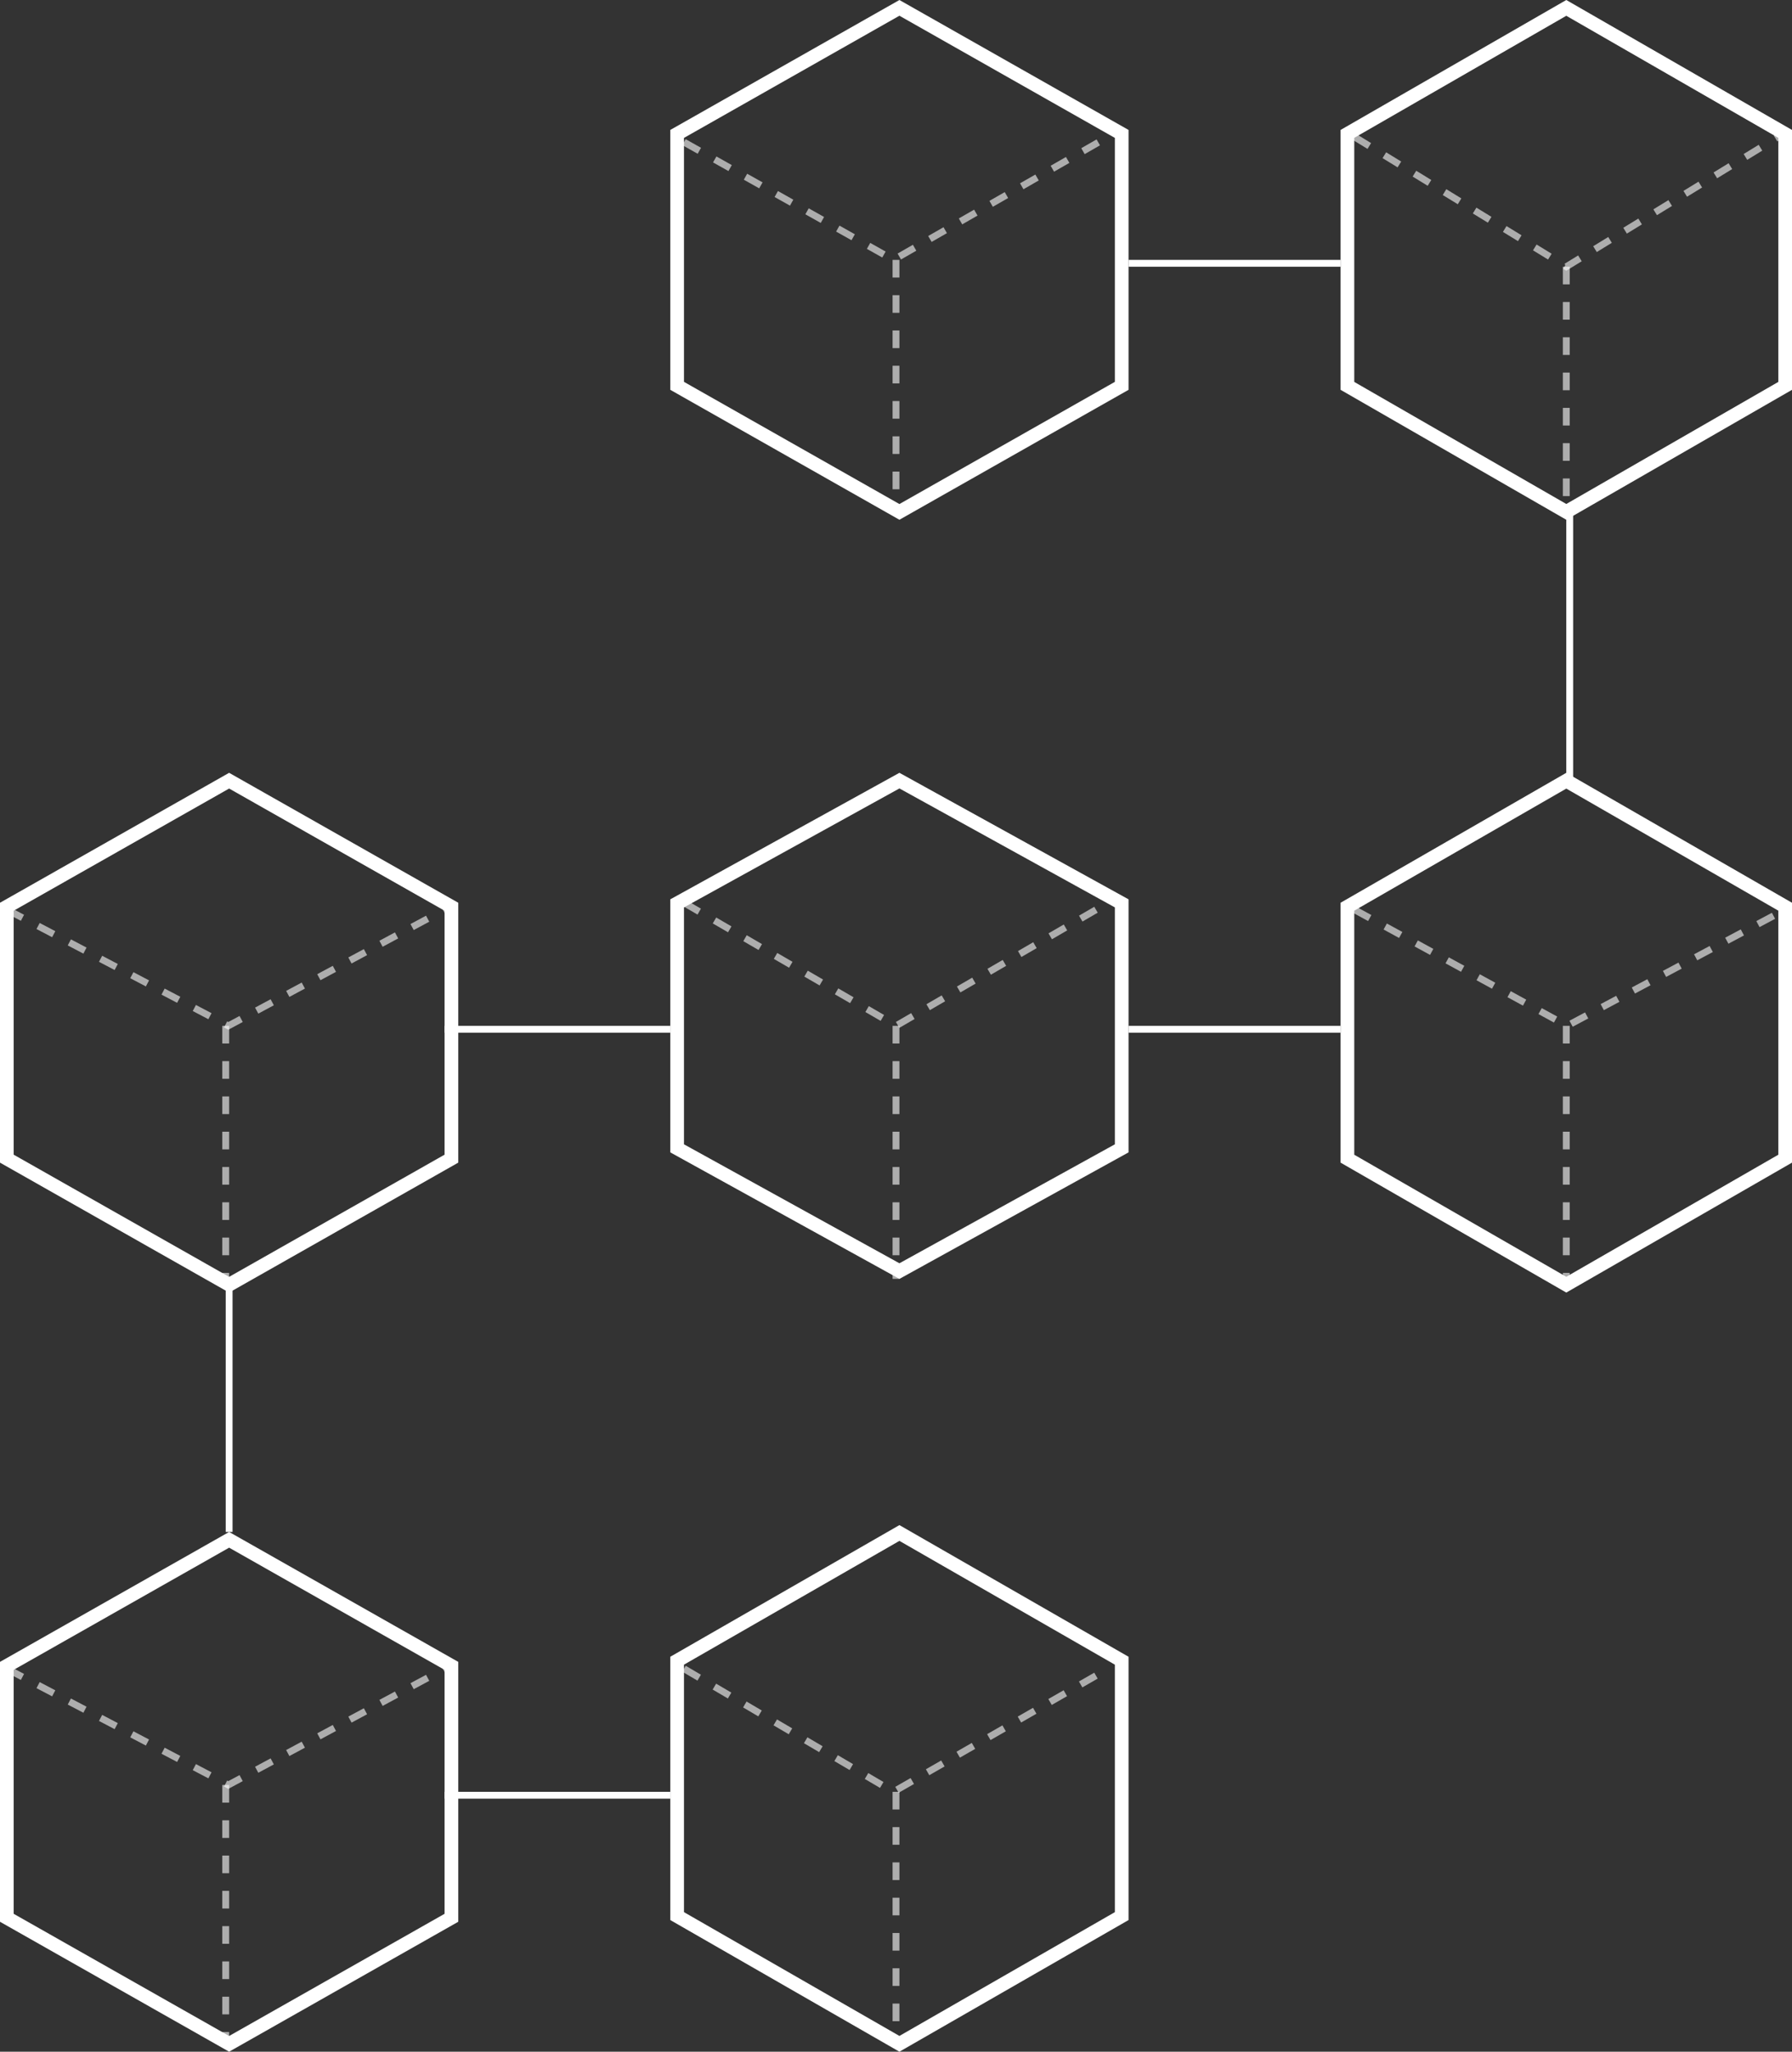 <svg width="262" height="300" viewBox="0 0 262 300" fill="none" xmlns="http://www.w3.org/2000/svg">
<rect x="0" y="0" width="262" height="300" fill="#333333" stroke="none"/>
<path d="M99 132.09L131.5 114.142L164 132.09V167.91L131.5 185.858L99 167.91V132.09Z" stroke="white" stroke-width="2"/>
<path opacity="0.6" d="M100 132L131 150L162 132" stroke="white" stroke-dasharray="2.58 2.58"/>
<path opacity="0.6" d="M131 150V187" stroke="white" stroke-dasharray="2.58 2.58"/>
<path d="M197 19.578L229 1.154L261 19.578V56.422L229 74.846L197 56.422V19.578Z" stroke="white" stroke-width="2"/>
<path opacity="0.6" d="M198 20L229 39L260 20" stroke="white" stroke-dasharray="2.58 2.58"/>
<path opacity="0.6" d="M229 39V75" stroke="white" stroke-dasharray="2.58 2.58"/>
<path d="M99 19.582L131.5 1.15L164 19.582V56.417L131.5 74.85L99 56.417V19.582Z" stroke="white" stroke-width="2"/>
<path opacity="0.6" d="M100 20.783L130.627 38L162 20" stroke="white" stroke-dasharray="2.58 2.58"/>
<path opacity="0.6" d="M131 38V75" stroke="white" stroke-dasharray="2.58 2.58"/>
<path d="M99 242.829L131.5 224.153L164 242.829V280.171L131.5 298.847L99 280.171V242.829Z" stroke="white" stroke-width="2"/>
<path opacity="0.6" d="M100 244L130.627 262L162 244" stroke="white" stroke-dasharray="2.58 2.58"/>
<path opacity="0.6" d="M131 262V296" stroke="white" stroke-dasharray="2.58 2.58"/>
<path d="M1 132.582L33.5 114.15L66 132.582V169.418L33.5 187.85L1 169.418V132.582Z" stroke="white" stroke-width="2"/>
<path opacity="0.6" d="M1 133L33.386 150L65 133" stroke="white" stroke-dasharray="2.58 2.58"/>
<path opacity="0.6" d="M33 150V188" stroke="white" stroke-dasharray="2.58 2.58"/>
<path d="M1 243.582L33.5 225.15L66 243.582V280.418L33.5 298.85L1 280.418V243.582Z" stroke="white" stroke-width="2"/>
<path opacity="0.6" d="M1 244L33.386 261L65 244" stroke="white" stroke-dasharray="2.58 2.58"/>
<path opacity="0.6" d="M33 261V299" stroke="white" stroke-dasharray="2.58 2.58"/>
<path d="M197 132.578L229 114.154L261 132.578V169.422L229 187.846L197 169.422V132.578Z" stroke="white" stroke-width="2"/>
<path opacity="0.6" d="M198 133L229.12 150L261 133" stroke="white" stroke-dasharray="2.58 2.58"/>
<path opacity="0.6" d="M229 150V188" stroke="white" stroke-dasharray="2.58 2.58"/>
<line x1="229.5" y1="74" x2="229.5" y2="115" stroke="white"/>
<line x1="33.5" y1="187" x2="33.5" y2="224" stroke="white"/>
<line x1="196" y1="150.5" x2="165" y2="150.5" stroke="white"/>
<line x1="98" y1="150.5" x2="65" y2="150.5" stroke="white"/>
<line x1="98" y1="262.5" x2="65" y2="262.5" stroke="white"/>
<line x1="196" y1="38.5" x2="165" y2="38.5" stroke="white"/>
</svg>
